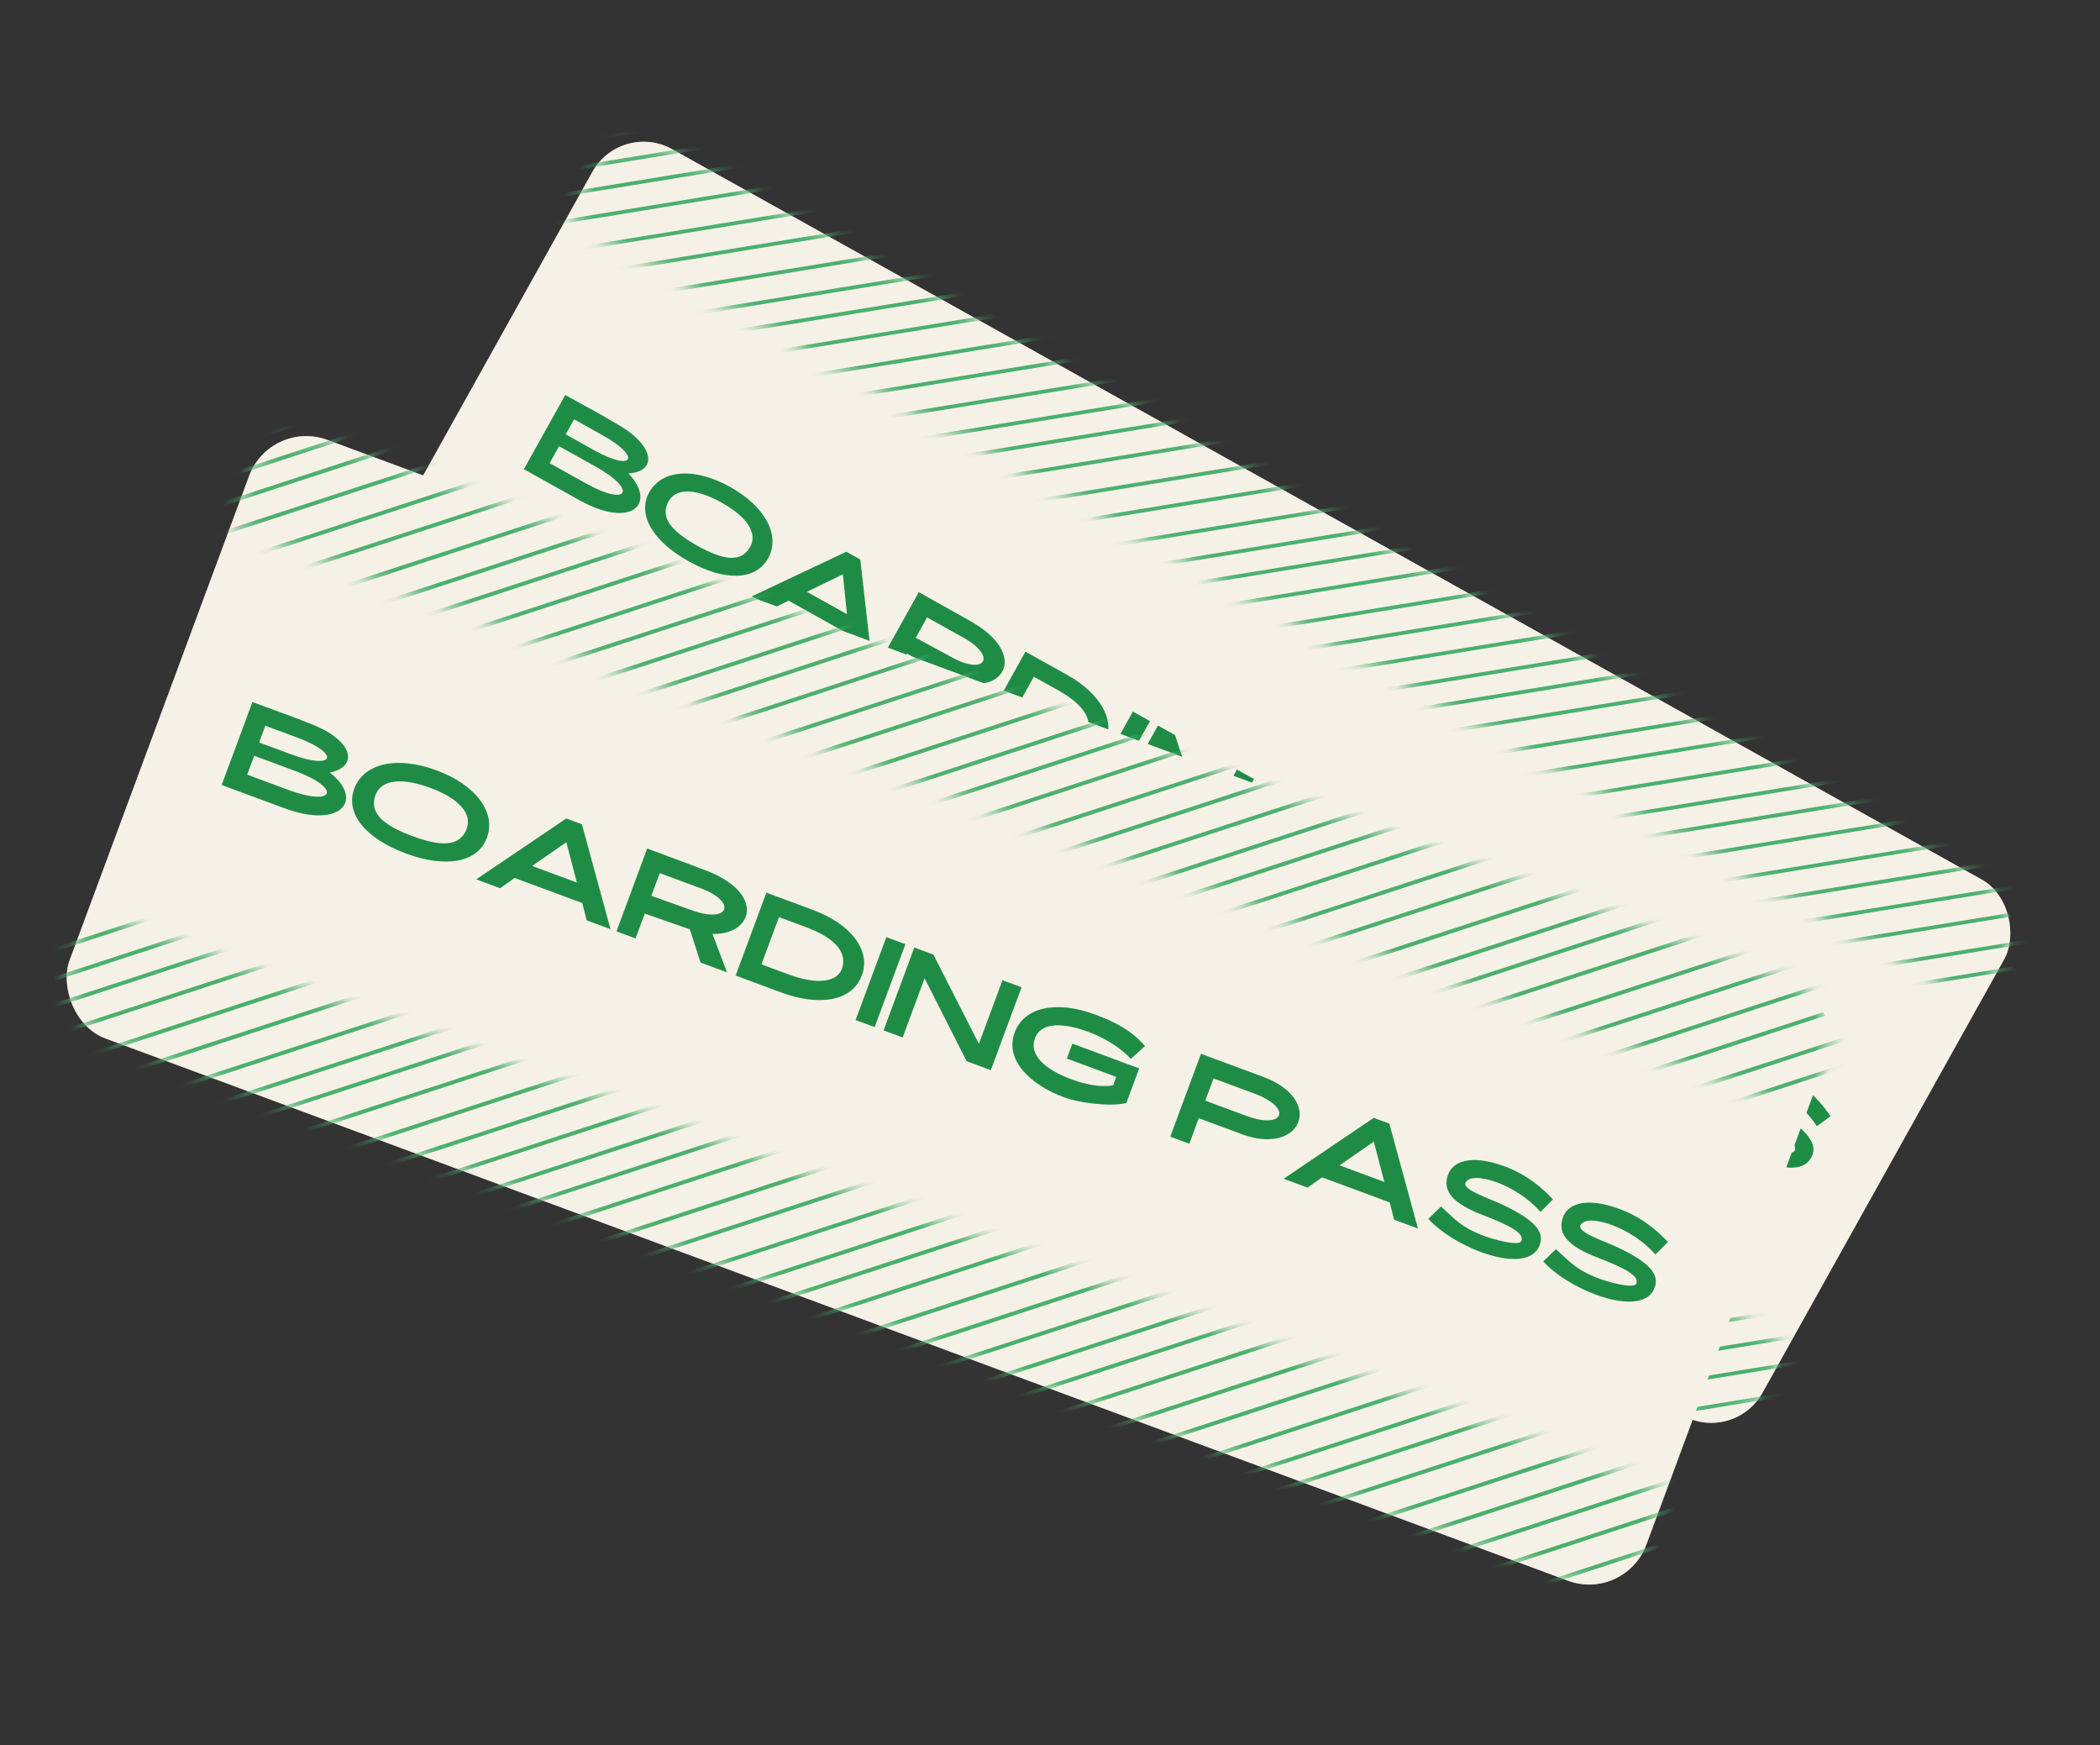 <?xml version="1.0" encoding="UTF-8"?> <svg xmlns="http://www.w3.org/2000/svg" width="136" height="113" viewBox="0 0 136 113" fill="none"><rect x="0" y="0" width="136" height="113" fill="#333333" stroke="none"/><rect x="40.215" y="7.812" width="104.682" height="39.734" rx="3.793" transform="rotate(29.144 40.215 7.812)" fill="white"></rect><rect x="40.215" y="7.812" width="104.682" height="39.734" rx="3.793" transform="rotate(29.144 40.215 7.812)" fill="#EFE5D0" fill-opacity="0.5"></rect><mask id="mask0_129_5" style="mask-type:alpha" maskUnits="userSpaceOnUse" x="22" y="36" width="94" height="57"><path d="M109.042 91.54L24.238 44.253C22.469 43.267 21.836 41.033 22.822 39.265L24.431 36.379L115.64 87.237L114.03 90.123C113.044 91.891 110.81 92.526 109.042 91.54Z" fill="#D9D9D9" stroke="#49B06D" stroke-width="0.253"></path></mask><g mask="url(#mask0_129_5)"><line y1="-0.126" x2="19.046" y2="-0.126" transform="matrix(0.987 -0.161 0.381 0.924 17.016 42.668)" stroke="#49B06D" stroke-width="0.253"></line><line y1="-0.126" x2="19.046" y2="-0.126" transform="matrix(0.987 -0.161 0.381 0.924 46.388 59.046)" stroke="#49B06D" stroke-width="0.253"></line><line y1="-0.126" x2="19.046" y2="-0.126" transform="matrix(0.987 -0.161 0.381 0.924 75.76 75.424)" stroke="#49B06D" stroke-width="0.253"></line><line y1="-0.126" x2="31.636" y2="-0.126" transform="matrix(0.987 -0.161 0.381 0.924 25.759 51.909)" stroke="#49B06D" stroke-width="0.253"></line><line y1="-0.126" x2="31.636" y2="-0.126" transform="matrix(0.987 -0.161 0.381 0.924 55.132 68.287)" stroke="#49B06D" stroke-width="0.253"></line><line y1="-0.126" x2="31.636" y2="-0.126" transform="matrix(0.987 -0.161 0.381 0.924 84.504 84.665)" stroke="#49B06D" stroke-width="0.253"></line><line y1="-0.126" x2="31.636" y2="-0.126" transform="matrix(0.987 -0.161 0.381 0.924 94.442 90.206)" stroke="#49B06D" stroke-width="0.253"></line><line y1="-0.126" x2="19.046" y2="-0.126" transform="matrix(0.987 -0.161 0.381 0.924 19.068 38.987)" stroke="#49B06D" stroke-width="0.253"></line><line y1="-0.126" x2="27.439" y2="-0.126" transform="matrix(0.987 -0.161 0.381 0.924 40.157 56.721)" stroke="#49B06D" stroke-width="0.253"></line><line y1="-0.126" x2="28.085" y2="-0.126" transform="matrix(0.987 -0.161 0.381 0.924 68.892 73.202)" stroke="#49B06D" stroke-width="0.253"></line><line y1="-0.126" x2="19.046" y2="-0.126" transform="matrix(0.987 -0.161 0.381 0.924 27.812 48.227)" stroke="#49B06D" stroke-width="0.253"></line><line y1="-0.126" x2="19.046" y2="-0.126" transform="matrix(0.987 -0.161 0.381 0.924 57.184 64.606)" stroke="#49B06D" stroke-width="0.253"></line><line y1="-0.126" x2="19.046" y2="-0.126" transform="matrix(0.987 -0.161 0.381 0.924 86.556 80.983)" stroke="#49B06D" stroke-width="0.253"></line><line y1="-0.126" x2="19.692" y2="-0.126" transform="matrix(0.987 -0.161 0.381 0.924 21.458 45.605)" stroke="#49B06D" stroke-width="0.253"></line><line y1="-0.126" x2="19.692" y2="-0.126" transform="matrix(0.987 -0.161 0.381 0.924 50.83 61.982)" stroke="#49B06D" stroke-width="0.253"></line><line y1="-0.126" x2="19.692" y2="-0.126" transform="matrix(0.987 -0.161 0.381 0.924 80.203 78.36)" stroke="#49B06D" stroke-width="0.253"></line><line y1="-0.126" x2="35.186" y2="-0.126" transform="matrix(0.987 -0.161 0.381 0.924 30.202 54.846)" stroke="#49B06D" stroke-width="0.253"></line><line y1="-0.126" x2="35.186" y2="-0.126" transform="matrix(0.987 -0.161 0.381 0.924 59.574 71.224)" stroke="#49B06D" stroke-width="0.253"></line><line y1="-0.126" x2="35.186" y2="-0.126" transform="matrix(0.987 -0.161 0.381 0.924 88.946 87.601)" stroke="#49B06D" stroke-width="0.253"></line><line y1="-0.126" x2="35.186" y2="-0.126" transform="matrix(0.987 -0.161 0.381 0.924 98.884 93.143)" stroke="#49B06D" stroke-width="0.253"></line><line y1="-0.126" x2="18.077" y2="-0.126" transform="matrix(0.987 -0.161 0.381 0.924 19.764 43.97)" stroke="#49B06D" stroke-width="0.253"></line><line y1="-0.126" x2="18.077" y2="-0.126" transform="matrix(0.987 -0.161 0.381 0.924 49.136 60.348)" stroke="#49B06D" stroke-width="0.253"></line><line y1="-0.126" x2="18.077" y2="-0.126" transform="matrix(0.987 -0.161 0.381 0.924 78.508 76.726)" stroke="#49B06D" stroke-width="0.253"></line><line y1="-0.126" x2="26.793" y2="-0.126" transform="matrix(0.987 -0.161 0.381 0.924 28.507 53.211)" stroke="#49B06D" stroke-width="0.253"></line><line y1="-0.126" x2="26.793" y2="-0.126" transform="matrix(0.987 -0.161 0.381 0.924 57.88 69.589)" stroke="#49B06D" stroke-width="0.253"></line><line y1="-0.126" x2="26.793" y2="-0.126" transform="matrix(0.987 -0.161 0.381 0.924 87.252 85.967)" stroke="#49B06D" stroke-width="0.253"></line><line y1="-0.126" x2="26.793" y2="-0.126" transform="matrix(0.987 -0.161 0.381 0.924 97.19 91.509)" stroke="#49B06D" stroke-width="0.253"></line><line y1="-0.126" x2="20.337" y2="-0.126" transform="matrix(0.987 -0.161 0.381 0.924 19.586 40.654)" stroke="#49B06D" stroke-width="0.253"></line><line y1="-0.126" x2="29.699" y2="-0.126" transform="matrix(0.987 -0.161 0.381 0.924 39.719 58.544)" stroke="#49B06D" stroke-width="0.253"></line><line y1="-0.126" x2="32.927" y2="-0.126" transform="matrix(0.987 -0.161 0.381 0.924 65.906 75.443)" stroke="#49B06D" stroke-width="0.253"></line><line y1="-0.126" x2="20.337" y2="-0.126" transform="matrix(0.987 -0.161 0.381 0.924 28.33 49.895)" stroke="#49B06D" stroke-width="0.253"></line><line y1="-0.126" x2="20.337" y2="-0.126" transform="matrix(0.987 -0.161 0.381 0.924 57.702 66.273)" stroke="#49B06D" stroke-width="0.253"></line><line y1="-0.126" x2="20.337" y2="-0.126" transform="matrix(0.987 -0.161 0.381 0.924 87.074 82.651)" stroke="#49B06D" stroke-width="0.253"></line><line y1="-0.126" x2="20.66" y2="-0.126" transform="matrix(0.987 -0.161 0.381 0.924 22.294 47.22)" stroke="#49B06D" stroke-width="0.253"></line><line y1="-0.126" x2="20.66" y2="-0.126" transform="matrix(0.987 -0.161 0.381 0.924 51.667 63.598)" stroke="#49B06D" stroke-width="0.253"></line><line y1="-0.126" x2="20.66" y2="-0.126" transform="matrix(0.987 -0.161 0.381 0.924 81.039 79.976)" stroke="#49B06D" stroke-width="0.253"></line><line y1="-0.126" x2="37.446" y2="-0.126" transform="matrix(0.987 -0.161 0.381 0.924 31.038 56.461)" stroke="#49B06D" stroke-width="0.253"></line><line y1="-0.126" x2="37.446" y2="-0.126" transform="matrix(0.987 -0.161 0.381 0.924 60.41 72.839)" stroke="#49B06D" stroke-width="0.253"></line><line y1="-0.126" x2="37.446" y2="-0.126" transform="matrix(0.987 -0.161 0.381 0.924 89.782 89.217)" stroke="#49B06D" stroke-width="0.253"></line></g><mask id="mask1_129_5" style="mask-type:alpha" maskUnits="userSpaceOnUse" x="36" y="9" width="95" height="57"><path d="M128.126 65.103L36.697 14.122L38.368 11.124C39.388 9.295 41.698 8.639 43.528 9.659L128.331 56.946C130.161 57.966 130.817 60.276 129.797 62.105L128.126 65.103Z" fill="#D9D9D9"></path></mask><g mask="url(#mask1_129_5)"><line y1="-0.126" x2="19.046" y2="-0.126" transform="matrix(0.987 -0.161 0.381 0.924 31.523 13.534)" stroke="#4BB06F" stroke-width="0.253"></line><line y1="-0.126" x2="19.046" y2="-0.126" transform="matrix(0.987 -0.161 0.381 0.924 60.896 29.912)" stroke="#4BB06F" stroke-width="0.253"></line><line y1="-0.126" x2="19.046" y2="-0.126" transform="matrix(0.987 -0.161 0.381 0.924 90.268 46.29)" stroke="#4BB06F" stroke-width="0.253"></line><line y1="-0.126" x2="31.636" y2="-0.126" transform="matrix(0.987 -0.161 0.381 0.924 40.267 22.775)" stroke="#4BB06F" stroke-width="0.253"></line><line y1="-0.126" x2="31.636" y2="-0.126" transform="matrix(0.987 -0.161 0.381 0.924 69.639 39.153)" stroke="#4BB06F" stroke-width="0.253"></line><line y1="-0.126" x2="31.636" y2="-0.126" transform="matrix(0.987 -0.161 0.381 0.924 99.011 55.531)" stroke="#4BB06F" stroke-width="0.253"></line><line y1="-0.126" x2="31.636" y2="-0.126" transform="matrix(0.987 -0.161 0.381 0.924 108.949 61.072)" stroke="#4BB06F" stroke-width="0.253"></line><line y1="-0.126" x2="19.046" y2="-0.126" transform="matrix(0.987 -0.161 0.381 0.924 33.576 9.854)" stroke="#4BB06F" stroke-width="0.253"></line><line y1="-0.126" x2="27.439" y2="-0.126" transform="matrix(0.987 -0.161 0.381 0.924 54.665 27.587)" stroke="#4BB06F" stroke-width="0.253"></line><line y1="-0.126" x2="28.085" y2="-0.126" transform="matrix(0.987 -0.161 0.381 0.924 83.4 44.069)" stroke="#4BB06F" stroke-width="0.253"></line><line y1="-0.126" x2="19.046" y2="-0.126" transform="matrix(0.987 -0.161 0.381 0.924 42.319 19.095)" stroke="#4BB06F" stroke-width="0.253"></line><line y1="-0.126" x2="19.046" y2="-0.126" transform="matrix(0.987 -0.161 0.381 0.924 71.692 35.473)" stroke="#4BB06F" stroke-width="0.253"></line><line y1="-0.126" x2="19.046" y2="-0.126" transform="matrix(0.987 -0.161 0.381 0.924 101.064 51.851)" stroke="#4BB06F" stroke-width="0.253"></line><line y1="-0.126" x2="19.692" y2="-0.126" transform="matrix(0.987 -0.161 0.381 0.924 35.966 16.471)" stroke="#4BB06F" stroke-width="0.253"></line><line y1="-0.126" x2="19.692" y2="-0.126" transform="matrix(0.987 -0.161 0.381 0.924 65.338 32.849)" stroke="#4BB06F" stroke-width="0.253"></line><line y1="-0.126" x2="19.692" y2="-0.126" transform="matrix(0.987 -0.161 0.381 0.924 94.71 49.227)" stroke="#4BB06F" stroke-width="0.253"></line><line y1="-0.126" x2="35.186" y2="-0.126" transform="matrix(0.987 -0.161 0.381 0.924 44.709 25.712)" stroke="#4BB06F" stroke-width="0.253"></line><line y1="-0.126" x2="35.186" y2="-0.126" transform="matrix(0.987 -0.161 0.381 0.924 74.081 42.09)" stroke="#4BB06F" stroke-width="0.253"></line><line y1="-0.126" x2="35.186" y2="-0.126" transform="matrix(0.987 -0.161 0.381 0.924 103.454 58.468)" stroke="#4BB06F" stroke-width="0.253"></line><line y1="-0.126" x2="35.186" y2="-0.126" transform="matrix(0.987 -0.161 0.381 0.924 113.391 64.01)" stroke="#4BB06F" stroke-width="0.253"></line><line y1="-0.126" x2="35.186" y2="-0.126" transform="matrix(0.987 -0.161 0.381 0.924 115.281 65.293)" stroke="#4BB06F" stroke-width="0.253"></line><line y1="-0.126" x2="18.077" y2="-0.126" transform="matrix(0.987 -0.161 0.381 0.924 34.271 14.837)" stroke="#4BB06F" stroke-width="0.253"></line><line y1="-0.126" x2="18.077" y2="-0.126" transform="matrix(0.987 -0.161 0.381 0.924 63.644 31.215)" stroke="#4BB06F" stroke-width="0.253"></line><line y1="-0.126" x2="18.077" y2="-0.126" transform="matrix(0.987 -0.161 0.381 0.924 93.016 47.593)" stroke="#4BB06F" stroke-width="0.253"></line><line y1="-0.126" x2="26.793" y2="-0.126" transform="matrix(0.987 -0.161 0.381 0.924 43.015 24.078)" stroke="#4BB06F" stroke-width="0.253"></line><line y1="-0.126" x2="26.793" y2="-0.126" transform="matrix(0.987 -0.161 0.381 0.924 72.387 40.456)" stroke="#4BB06F" stroke-width="0.253"></line><line y1="-0.126" x2="26.793" y2="-0.126" transform="matrix(0.987 -0.161 0.381 0.924 101.759 56.834)" stroke="#4BB06F" stroke-width="0.253"></line><line y1="-0.126" x2="18.723" y2="-0.126" transform="matrix(0.987 -0.161 0.381 0.924 111.697 62.375)" stroke="#4BB06F" stroke-width="0.253"></line><line y1="-0.126" x2="20.337" y2="-0.126" transform="matrix(0.987 -0.161 0.381 0.924 34.094 11.521)" stroke="#4BB06F" stroke-width="0.253"></line><line y1="-0.126" x2="29.699" y2="-0.126" transform="matrix(0.987 -0.161 0.381 0.924 54.227 29.411)" stroke="#4BB06F" stroke-width="0.253"></line><line y1="-0.126" x2="32.927" y2="-0.126" transform="matrix(0.987 -0.161 0.381 0.924 80.413 46.31)" stroke="#4BB06F" stroke-width="0.253"></line><line y1="-0.126" x2="20.337" y2="-0.126" transform="matrix(0.987 -0.161 0.381 0.924 42.837 20.762)" stroke="#4BB06F" stroke-width="0.253"></line><line y1="-0.126" x2="20.337" y2="-0.126" transform="matrix(0.987 -0.161 0.381 0.924 72.209 37.14)" stroke="#4BB06F" stroke-width="0.253"></line><line y1="-0.126" x2="20.337" y2="-0.126" transform="matrix(0.987 -0.161 0.381 0.924 101.582 53.518)" stroke="#4BB06F" stroke-width="0.253"></line><line y1="-0.126" x2="20.66" y2="-0.126" transform="matrix(0.987 -0.161 0.381 0.924 36.802 18.086)" stroke="#4BB06F" stroke-width="0.253"></line><line y1="-0.126" x2="20.66" y2="-0.126" transform="matrix(0.987 -0.161 0.381 0.924 66.174 34.464)" stroke="#4BB06F" stroke-width="0.253"></line><line y1="-0.126" x2="20.66" y2="-0.126" transform="matrix(0.987 -0.161 0.381 0.924 95.546 50.842)" stroke="#4BB06F" stroke-width="0.253"></line><line y1="-0.126" x2="37.446" y2="-0.126" transform="matrix(0.987 -0.161 0.381 0.924 45.546 27.327)" stroke="#4BB06F" stroke-width="0.253"></line><line y1="-0.126" x2="37.446" y2="-0.126" transform="matrix(0.987 -0.161 0.381 0.924 74.918 43.705)" stroke="#4BB06F" stroke-width="0.253"></line><line y1="-0.126" x2="37.446" y2="-0.126" transform="matrix(0.987 -0.161 0.381 0.924 104.29 60.083)" stroke="#4BB06F" stroke-width="0.253"></line></g><path d="M40.694 30.651C42.54 32.562 40.954 34.299 37.532 32.391L33.927 30.381L36.607 25.575L38.987 26.889C39.352 27.093 39.687 27.305 39.995 27.477C42.449 28.883 42.566 30.549 40.694 30.651ZM38.49 29.158C41.028 30.573 41.56 29.597 39.022 28.181L37.177 27.152L36.635 28.123L38.49 29.158ZM36.206 28.892L35.595 29.988L37.97 31.312C40.69 32.829 41.291 31.728 38.581 30.216L36.206 28.892ZM44.607 36.349C42.29 35.057 41.24 33.325 42.049 31.873C42.87 30.402 44.976 30.241 47.292 31.533C49.59 32.814 50.554 34.7 49.745 36.151C48.93 37.612 46.904 37.63 44.607 36.349ZM48.586 35.405C49.074 34.53 48.392 33.469 46.739 32.547C45.066 31.615 43.787 31.582 43.299 32.457C42.71 33.514 43.507 34.412 45.179 35.345C46.833 36.267 47.996 36.462 48.586 35.405ZM54.811 35.725L55.715 36.229L56.476 42.954L55.092 42.182L54.989 41.079L51.067 38.892L50.074 39.385L48.69 38.613L54.811 35.725ZM54.587 37.188L52.255 38.32L54.851 39.767L54.587 37.188ZM61.696 45.865L61.354 43.721L58.732 42.322L57.928 43.764L56.823 43.148L59.502 38.341L62.852 40.221C66.365 42.193 65.224 44.669 62.701 44.22L63.234 46.723L61.696 45.865ZM60.04 39.977L59.306 41.294L61.696 42.589C63.836 43.744 64.538 42.485 62.414 41.3L60.04 39.977ZM66.412 42.194L69.094 43.689C71.324 44.933 72.306 46.741 71.502 48.183C70.591 49.817 68.375 49.589 66.414 48.495L63.732 47L66.412 42.194ZM66.954 43.819L65.427 46.559L66.994 47.433C68.599 48.328 69.968 48.449 70.391 47.487C70.792 46.564 70.126 45.588 68.521 44.693L66.954 43.819ZM70.689 50.879L73.368 46.073L74.474 46.689L71.794 51.496L70.689 50.879ZM72.311 51.784L74.991 46.978L76.097 47.594L78.047 53.52L80.105 49.829L81.21 50.446L78.531 55.252L77.127 54.469L75.33 48.969L73.417 52.4L72.311 51.784ZM87.673 56.557L86.553 58.566C85.451 58.644 83.618 58.089 82.782 57.623C80.821 56.529 79.462 54.763 80.357 53.158C81.177 51.687 83.232 51.573 85.462 52.816C86.789 53.556 87.587 54.203 88.245 55.238L87.25 55.892C86.813 55.208 85.928 54.399 84.871 53.81C83.948 53.295 82.193 52.556 81.544 53.719C81.019 54.661 81.843 55.713 83.381 56.571C84.16 57.005 85.08 57.366 85.908 57.349L86.182 56.859L83.317 55.262L83.8 54.397L87.673 56.557ZM93.375 61.589L90.866 60.19L90.041 61.67L88.935 61.053L91.615 56.247L95.22 58.257C98.825 60.267 96.816 63.507 93.375 61.589ZM92.153 57.883L91.434 59.171L93.809 60.495C96.019 61.727 96.738 60.439 94.527 59.206L92.153 57.883ZM101.634 61.834L102.538 62.338L103.299 69.063L101.915 68.291L101.812 67.188L97.89 65.001L96.897 65.493L95.513 64.721L101.634 61.834ZM101.411 63.297L99.079 64.429L101.674 65.876L101.411 63.297ZM111.886 68.558L110.994 69.208C110.401 68.26 109.471 67.464 108.616 66.987C108.155 66.73 107.117 66.24 106.7 66.649C106.282 67.059 107.922 67.847 108.816 68.459C110.507 69.629 111.106 70.454 110.61 71.275C110.019 72.268 108.447 71.946 106.947 71.11C105.765 70.45 104.622 69.473 104.032 68.564L104.928 67.929C105.781 68.998 105.996 69.357 107.075 70.022C107.809 70.469 109.365 71.135 109.542 70.818C109.714 70.51 109.506 70.092 107.908 69.138C106.953 68.568 104.876 67.548 105.641 66.084C106.017 65.298 107.206 64.928 109.267 66.09C110.598 66.845 111.353 67.795 111.886 68.558ZM118.551 72.275L117.659 72.924C117.066 71.976 116.136 71.18 115.281 70.703C114.819 70.446 113.782 69.956 113.365 70.366C112.947 70.776 114.587 71.564 115.481 72.176C117.172 73.346 117.77 74.171 117.275 74.991C116.684 75.984 115.112 75.662 113.612 74.826C112.43 74.167 111.286 73.189 110.697 72.28L111.592 71.646C112.446 72.714 112.661 73.073 113.74 73.738C114.474 74.185 116.03 74.851 116.207 74.534C116.379 74.226 116.171 73.808 114.573 72.854C113.618 72.284 111.541 71.264 112.306 69.801C112.682 69.015 113.871 68.644 115.932 69.806C117.263 70.561 118.018 71.511 118.551 72.275Z" fill="#1F8C46"></path><rect x="17.506" y="27.115" width="108.897" height="41.334" rx="3.946" transform="rotate(20.34 17.506 27.115)" fill="white"></rect><rect x="17.506" y="27.115" width="108.897" height="41.334" rx="3.946" transform="rotate(20.34 17.506 27.115)" fill="#EFE5D0" fill-opacity="0.5"></rect><mask id="mask2_129_5" style="mask-type:alpha" maskUnits="userSpaceOnUse" x="4" y="58" width="104" height="45"><path d="M101.592 102.228L6.883 67.119C4.908 66.387 3.901 64.193 4.633 62.218L5.828 58.994L107.689 96.753L106.493 99.978C105.761 101.952 103.567 102.96 101.592 102.228Z" fill="#D9D9D9" stroke="#49B06D" stroke-width="0.263"></path></mask><g mask="url(#mask2_129_5)"><line y1="-0.132" x2="19.813" y2="-0.132" transform="matrix(0.951 -0.311 0.518 0.855 -0.793 66.642)" stroke="#49B06D" stroke-width="0.263"></line><line y1="-0.132" x2="19.813" y2="-0.132" transform="matrix(0.951 -0.311 0.518 0.855 32.009 78.801)" stroke="#49B06D" stroke-width="0.263"></line><line y1="-0.132" x2="19.813" y2="-0.132" transform="matrix(0.951 -0.311 0.518 0.855 64.812 90.961)" stroke="#49B06D" stroke-width="0.263"></line><line y1="-0.132" x2="32.909" y2="-0.132" transform="matrix(0.951 -0.311 0.518 0.855 9.666 74.749)" stroke="#49B06D" stroke-width="0.263"></line><line y1="-0.132" x2="32.909" y2="-0.132" transform="matrix(0.951 -0.311 0.518 0.855 42.469 86.909)" stroke="#49B06D" stroke-width="0.263"></line><line y1="-0.132" x2="32.909" y2="-0.132" transform="matrix(0.951 -0.311 0.518 0.855 75.272 99.068)" stroke="#49B06D" stroke-width="0.263"></line><line y1="-0.132" x2="32.909" y2="-0.132" transform="matrix(0.951 -0.311 0.518 0.855 86.37 103.183)" stroke="#49B06D" stroke-width="0.263"></line><line y1="-0.132" x2="19.813" y2="-0.132" transform="matrix(0.951 -0.311 0.518 0.855 0.73 62.53)" stroke="#49B06D" stroke-width="0.263"></line><line y1="-0.132" x2="28.544" y2="-0.132" transform="matrix(0.951 -0.311 0.518 0.855 25.234 77.402)" stroke="#49B06D" stroke-width="0.263"></line><line y1="-0.132" x2="29.215" y2="-0.132" transform="matrix(0.951 -0.311 0.518 0.855 57.398 89.772)" stroke="#49B06D" stroke-width="0.263"></line><line y1="-0.132" x2="19.813" y2="-0.132" transform="matrix(0.951 -0.311 0.518 0.855 11.19 70.638)" stroke="#49B06D" stroke-width="0.263"></line><line y1="-0.132" x2="19.813" y2="-0.132" transform="matrix(0.951 -0.311 0.518 0.855 43.993 82.798)" stroke="#49B06D" stroke-width="0.263"></line><line y1="-0.132" x2="19.813" y2="-0.132" transform="matrix(0.951 -0.311 0.518 0.855 76.796 94.958)" stroke="#49B06D" stroke-width="0.263"></line><line y1="-0.132" x2="20.484" y2="-0.132" transform="matrix(0.951 -0.311 0.518 0.855 4.241 68.953)" stroke="#49B06D" stroke-width="0.263"></line><line y1="-0.132" x2="20.484" y2="-0.132" transform="matrix(0.951 -0.311 0.518 0.855 37.043 81.112)" stroke="#49B06D" stroke-width="0.263"></line><line y1="-0.132" x2="20.484" y2="-0.132" transform="matrix(0.951 -0.311 0.518 0.855 69.846 93.272)" stroke="#49B06D" stroke-width="0.263"></line><line y1="-0.132" x2="36.603" y2="-0.132" transform="matrix(0.951 -0.311 0.518 0.855 14.701 77.061)" stroke="#49B06D" stroke-width="0.263"></line><line y1="-0.132" x2="36.603" y2="-0.132" transform="matrix(0.951 -0.311 0.518 0.855 47.503 89.22)" stroke="#49B06D" stroke-width="0.263"></line><line y1="-0.132" x2="36.603" y2="-0.132" transform="matrix(0.951 -0.311 0.518 0.855 80.306 101.38)" stroke="#49B06D" stroke-width="0.263"></line><line y1="-0.132" x2="36.603" y2="-0.132" transform="matrix(0.951 -0.311 0.518 0.855 91.405 105.494)" stroke="#49B06D" stroke-width="0.263"></line><line y1="-0.132" x2="18.805" y2="-0.132" transform="matrix(0.951 -0.311 0.518 0.855 2.239 67.543)" stroke="#49B06D" stroke-width="0.263"></line><line y1="-0.132" x2="18.805" y2="-0.132" transform="matrix(0.951 -0.311 0.518 0.855 35.041 79.702)" stroke="#49B06D" stroke-width="0.263"></line><line y1="-0.132" x2="18.805" y2="-0.132" transform="matrix(0.951 -0.311 0.518 0.855 67.844 91.862)" stroke="#49B06D" stroke-width="0.263"></line><line y1="-0.132" x2="27.872" y2="-0.132" transform="matrix(0.951 -0.311 0.518 0.855 12.698 75.65)" stroke="#49B06D" stroke-width="0.263"></line><line y1="-0.132" x2="27.872" y2="-0.132" transform="matrix(0.951 -0.311 0.518 0.855 45.501 87.81)" stroke="#49B06D" stroke-width="0.263"></line><line y1="-0.132" x2="27.872" y2="-0.132" transform="matrix(0.951 -0.311 0.518 0.855 78.304 99.97)" stroke="#49B06D" stroke-width="0.263"></line><line y1="-0.132" x2="27.872" y2="-0.132" transform="matrix(0.951 -0.311 0.518 0.855 89.403 104.084)" stroke="#49B06D" stroke-width="0.263"></line><line y1="-0.132" x2="21.156" y2="-0.132" transform="matrix(0.951 -0.311 0.518 0.855 1.528 64.162)" stroke="#49B06D" stroke-width="0.263"></line><line y1="-0.132" x2="30.895" y2="-0.132" transform="matrix(0.951 -0.311 0.518 0.855 25.074 79.347)" stroke="#49B06D" stroke-width="0.263"></line><line y1="-0.132" x2="34.253" y2="-0.132" transform="matrix(0.951 -0.311 0.518 0.855 54.685 92.55)" stroke="#49B06D" stroke-width="0.263"></line><line y1="-0.132" x2="21.156" y2="-0.132" transform="matrix(0.951 -0.311 0.518 0.855 11.988 72.269)" stroke="#49B06D" stroke-width="0.263"></line><line y1="-0.132" x2="21.156" y2="-0.132" transform="matrix(0.951 -0.311 0.518 0.855 44.791 84.43)" stroke="#49B06D" stroke-width="0.263"></line><line y1="-0.132" x2="21.156" y2="-0.132" transform="matrix(0.951 -0.311 0.518 0.855 77.593 96.59)" stroke="#49B06D" stroke-width="0.263"></line><line y1="-0.132" x2="21.492" y2="-0.132" transform="matrix(0.951 -0.311 0.518 0.855 5.358 70.481)" stroke="#49B06D" stroke-width="0.263"></line><line y1="-0.132" x2="21.492" y2="-0.132" transform="matrix(0.951 -0.311 0.518 0.855 38.16 82.64)" stroke="#49B06D" stroke-width="0.263"></line><line y1="-0.132" x2="21.492" y2="-0.132" transform="matrix(0.951 -0.311 0.518 0.855 70.963 94.8)" stroke="#49B06D" stroke-width="0.263"></line><line y1="-0.132" x2="38.954" y2="-0.132" transform="matrix(0.951 -0.311 0.518 0.855 15.818 78.588)" stroke="#49B06D" stroke-width="0.263"></line><line y1="-0.132" x2="38.954" y2="-0.132" transform="matrix(0.951 -0.311 0.518 0.855 48.62 90.747)" stroke="#49B06D" stroke-width="0.263"></line><line y1="-0.132" x2="38.954" y2="-0.132" transform="matrix(0.951 -0.311 0.518 0.855 81.423 102.907)" stroke="#49B06D" stroke-width="0.263"></line></g><mask id="mask3_129_5" style="mask-type:alpha" maskUnits="userSpaceOnUse" x="14" y="28" width="105" height="45"><path d="M117.001 72.013L14.893 34.162L16.134 30.814C16.891 28.771 19.162 27.729 21.205 28.486L115.913 63.594C117.956 64.352 118.999 66.622 118.241 68.665L117.001 72.013Z" fill="#D9D9D9"></path></mask><g mask="url(#mask3_129_5)"><line y1="-0.132" x2="19.813" y2="-0.132" transform="matrix(0.951 -0.311 0.518 0.855 9.481 34.382)" stroke="#4BB06F" stroke-width="0.263"></line><line y1="-0.132" x2="19.813" y2="-0.132" transform="matrix(0.951 -0.311 0.518 0.855 42.284 46.542)" stroke="#4BB06F" stroke-width="0.263"></line><line y1="-0.132" x2="19.813" y2="-0.132" transform="matrix(0.951 -0.311 0.518 0.855 75.087 58.702)" stroke="#4BB06F" stroke-width="0.263"></line><line y1="-0.132" x2="32.909" y2="-0.132" transform="matrix(0.951 -0.311 0.518 0.855 19.941 42.49)" stroke="#4BB06F" stroke-width="0.263"></line><line y1="-0.132" x2="32.909" y2="-0.132" transform="matrix(0.951 -0.311 0.518 0.855 52.744 54.649)" stroke="#4BB06F" stroke-width="0.263"></line><line y1="-0.132" x2="32.909" y2="-0.132" transform="matrix(0.951 -0.311 0.518 0.855 85.547 66.81)" stroke="#4BB06F" stroke-width="0.263"></line><line y1="-0.132" x2="32.909" y2="-0.132" transform="matrix(0.951 -0.311 0.518 0.855 96.645 70.924)" stroke="#4BB06F" stroke-width="0.263"></line><line y1="-0.132" x2="19.813" y2="-0.132" transform="matrix(0.951 -0.311 0.518 0.855 11.005 30.271)" stroke="#4BB06F" stroke-width="0.263"></line><line y1="-0.132" x2="28.544" y2="-0.132" transform="matrix(0.951 -0.311 0.518 0.855 35.509 45.144)" stroke="#4BB06F" stroke-width="0.263"></line><line y1="-0.132" x2="29.215" y2="-0.132" transform="matrix(0.951 -0.311 0.518 0.855 67.673 57.513)" stroke="#4BB06F" stroke-width="0.263"></line><line y1="-0.132" x2="19.813" y2="-0.132" transform="matrix(0.951 -0.311 0.518 0.855 21.465 38.38)" stroke="#4BB06F" stroke-width="0.263"></line><line y1="-0.132" x2="19.813" y2="-0.132" transform="matrix(0.951 -0.311 0.518 0.855 54.268 50.539)" stroke="#4BB06F" stroke-width="0.263"></line><line y1="-0.132" x2="19.813" y2="-0.132" transform="matrix(0.951 -0.311 0.518 0.855 87.07 62.699)" stroke="#4BB06F" stroke-width="0.263"></line><line y1="-0.132" x2="20.484" y2="-0.132" transform="matrix(0.951 -0.311 0.518 0.855 14.516 36.694)" stroke="#4BB06F" stroke-width="0.263"></line><line y1="-0.132" x2="20.484" y2="-0.132" transform="matrix(0.951 -0.311 0.518 0.855 47.318 48.853)" stroke="#4BB06F" stroke-width="0.263"></line><line y1="-0.132" x2="20.484" y2="-0.132" transform="matrix(0.951 -0.311 0.518 0.855 80.121 61.014)" stroke="#4BB06F" stroke-width="0.263"></line><line y1="-0.132" x2="36.603" y2="-0.132" transform="matrix(0.951 -0.311 0.518 0.855 24.976 44.802)" stroke="#4BB06F" stroke-width="0.263"></line><line y1="-0.132" x2="36.603" y2="-0.132" transform="matrix(0.951 -0.311 0.518 0.855 57.778 56.962)" stroke="#4BB06F" stroke-width="0.263"></line><line y1="-0.132" x2="36.603" y2="-0.132" transform="matrix(0.951 -0.311 0.518 0.855 90.581 69.121)" stroke="#4BB06F" stroke-width="0.263"></line><line y1="-0.132" x2="36.603" y2="-0.132" transform="matrix(0.951 -0.311 0.518 0.855 101.68 73.235)" stroke="#4BB06F" stroke-width="0.263"></line><line y1="-0.132" x2="36.603" y2="-0.132" transform="matrix(0.951 -0.311 0.518 0.855 103.827 74.254)" stroke="#4BB06F" stroke-width="0.263"></line><line y1="-0.132" x2="18.805" y2="-0.132" transform="matrix(0.951 -0.311 0.518 0.855 12.514 35.283)" stroke="#4BB06F" stroke-width="0.263"></line><line y1="-0.132" x2="18.805" y2="-0.132" transform="matrix(0.951 -0.311 0.518 0.855 45.316 47.443)" stroke="#4BB06F" stroke-width="0.263"></line><line y1="-0.132" x2="18.805" y2="-0.132" transform="matrix(0.951 -0.311 0.518 0.855 78.119 59.603)" stroke="#4BB06F" stroke-width="0.263"></line><line y1="-0.132" x2="27.872" y2="-0.132" transform="matrix(0.951 -0.311 0.518 0.855 22.974 43.392)" stroke="#4BB06F" stroke-width="0.263"></line><line y1="-0.132" x2="27.872" y2="-0.132" transform="matrix(0.951 -0.311 0.518 0.855 55.776 55.551)" stroke="#4BB06F" stroke-width="0.263"></line><line y1="-0.132" x2="27.872" y2="-0.132" transform="matrix(0.951 -0.311 0.518 0.855 88.579 67.711)" stroke="#4BB06F" stroke-width="0.263"></line><line y1="-0.132" x2="19.477" y2="-0.132" transform="matrix(0.951 -0.311 0.518 0.855 99.678 71.825)" stroke="#4BB06F" stroke-width="0.263"></line><line y1="-0.132" x2="21.156" y2="-0.132" transform="matrix(0.951 -0.311 0.518 0.855 11.803 31.903)" stroke="#4BB06F" stroke-width="0.263"></line><line y1="-0.132" x2="30.895" y2="-0.132" transform="matrix(0.951 -0.311 0.518 0.855 35.349 47.088)" stroke="#4BB06F" stroke-width="0.263"></line><line y1="-0.132" x2="34.253" y2="-0.132" transform="matrix(0.951 -0.311 0.518 0.855 64.96 60.291)" stroke="#4BB06F" stroke-width="0.263"></line><line y1="-0.132" x2="21.156" y2="-0.132" transform="matrix(0.951 -0.311 0.518 0.855 22.263 40.011)" stroke="#4BB06F" stroke-width="0.263"></line><line y1="-0.132" x2="21.156" y2="-0.132" transform="matrix(0.951 -0.311 0.518 0.855 55.066 52.171)" stroke="#4BB06F" stroke-width="0.263"></line><line y1="-0.132" x2="21.156" y2="-0.132" transform="matrix(0.951 -0.311 0.518 0.855 87.868 64.331)" stroke="#4BB06F" stroke-width="0.263"></line><line y1="-0.132" x2="21.492" y2="-0.132" transform="matrix(0.951 -0.311 0.518 0.855 15.633 38.221)" stroke="#4BB06F" stroke-width="0.263"></line><line y1="-0.132" x2="21.492" y2="-0.132" transform="matrix(0.951 -0.311 0.518 0.855 48.435 50.381)" stroke="#4BB06F" stroke-width="0.263"></line><line y1="-0.132" x2="21.492" y2="-0.132" transform="matrix(0.951 -0.311 0.518 0.855 81.238 62.541)" stroke="#4BB06F" stroke-width="0.263"></line><line y1="-0.132" x2="38.954" y2="-0.132" transform="matrix(0.951 -0.311 0.518 0.855 26.093 46.329)" stroke="#4BB06F" stroke-width="0.263"></line><line y1="-0.132" x2="38.954" y2="-0.132" transform="matrix(0.951 -0.311 0.518 0.855 58.895 58.488)" stroke="#4BB06F" stroke-width="0.263"></line><line y1="-0.132" x2="38.954" y2="-0.132" transform="matrix(0.951 -0.311 0.518 0.855 91.698 70.648)" stroke="#4BB06F" stroke-width="0.263"></line></g><path d="M21.355 50.028C23.556 51.699 22.203 53.736 18.381 52.32L14.355 50.827L16.345 45.46L19.001 46.432C19.409 46.583 19.787 46.748 20.131 46.875C22.878 47.93 23.263 49.624 21.355 50.028ZM18.852 48.843C21.686 49.894 22.077 48.806 19.243 47.755L17.182 46.991L16.78 48.075L18.852 48.843ZM16.461 48.934L16.008 50.158L18.659 51.141C21.697 52.267 22.14 51.039 19.113 49.917L16.461 48.934ZM26.284 55.262C23.697 54.303 22.342 52.689 22.943 51.068C23.552 49.425 25.691 48.924 28.278 49.883C30.844 50.834 32.136 52.62 31.535 54.241C30.93 55.873 28.85 56.213 26.284 55.262ZM30.225 53.658C30.587 52.681 29.717 51.699 27.871 51.014C26.003 50.322 24.683 50.492 24.32 51.469C23.883 52.65 24.845 53.446 26.713 54.139C28.559 54.823 29.787 54.838 30.225 53.658ZM36.675 52.996L37.684 53.37L39.538 60.162L37.992 59.589L37.71 58.471L33.33 56.848L32.388 57.512L30.842 56.939L36.675 52.996ZM36.678 54.536L34.461 56.07L37.359 57.145L36.678 54.536ZM45.367 62.324L44.675 60.174L41.756 59.153L41.159 60.764L39.925 60.306L41.914 54.938L45.657 56.338C49.582 57.805 48.803 60.532 46.139 60.473L47.085 62.96L45.367 62.324ZM42.727 56.534L42.182 58.005L44.846 58.955C47.23 59.803 47.751 58.396 45.379 57.517L42.727 56.534ZM49.631 57.799L52.626 58.909C55.116 59.832 56.414 61.535 55.818 63.145C55.141 64.97 52.826 65.088 50.636 64.277L47.641 63.166L49.631 57.799ZM50.447 59.383L49.313 62.443L51.063 63.092C52.856 63.756 54.282 63.663 54.564 62.607C54.83 61.594 53.99 60.697 52.197 60.032L50.447 59.383ZM55.41 66.046L57.4 60.679L58.635 61.136L56.645 66.504L55.41 66.046ZM57.222 66.718L59.212 61.35L60.447 61.808L63.395 67.59L64.923 63.468L66.158 63.925L64.168 69.293L62.601 68.712L59.878 63.343L58.457 67.176L57.222 66.718ZM73.775 69.179L72.943 71.422C71.823 71.679 69.85 71.399 68.916 71.053C66.726 70.241 65.048 68.642 65.713 66.849C66.321 65.207 68.415 64.762 70.906 65.685C72.388 66.235 73.311 66.772 74.153 67.731L73.234 68.563C72.675 67.929 71.637 67.238 70.456 66.801C69.425 66.419 67.503 65.938 67.022 67.237C66.632 68.289 67.647 69.239 69.365 69.876C70.234 70.198 71.237 70.424 72.087 70.275L72.29 69.727L69.09 68.541L69.448 67.575L73.775 69.179ZM80.437 73.443L77.635 72.405L77.022 74.058L75.788 73.6L77.778 68.233L81.803 69.725C85.829 71.217 84.28 74.868 80.437 73.443ZM78.59 69.828L78.057 71.267L80.709 72.25C83.178 73.165 83.711 71.727 81.242 70.811L78.59 69.828ZM88.967 72.381L89.976 72.755L91.83 79.547L90.284 78.974L90.002 77.856L85.622 76.232L84.68 76.897L83.134 76.324L88.967 72.381ZM88.97 73.92L86.753 75.455L89.651 76.529L88.97 73.92ZM100.576 77.661L99.763 78.471C99.003 77.591 97.92 76.921 96.965 76.566C96.449 76.375 95.305 76.037 94.941 76.524C94.577 77.012 96.388 77.561 97.404 78.048C99.33 78.981 100.076 79.734 99.698 80.656C99.248 81.772 97.58 81.691 95.906 81.07C94.585 80.581 93.254 79.757 92.503 78.918L93.323 78.123C94.371 79.085 94.649 79.42 95.864 79.931C96.689 80.274 98.395 80.711 98.527 80.357C98.654 80.013 98.374 79.616 96.579 78.89C95.507 78.456 93.209 77.738 93.763 76.112C94.024 75.244 95.187 74.674 97.492 75.541C98.98 76.105 99.907 76.961 100.576 77.661ZM108.019 80.42L107.206 81.23C106.446 80.35 105.363 79.68 104.408 79.326C103.893 79.135 102.748 78.796 102.384 79.284C102.02 79.771 103.832 80.321 104.848 80.807C106.773 81.741 107.519 82.494 107.141 83.416C106.691 84.531 105.024 84.45 103.349 83.829C102.029 83.34 100.697 82.517 99.947 81.677L100.766 80.882C101.814 81.844 102.093 82.179 103.307 82.691C104.133 83.033 105.839 83.47 105.97 83.116C106.097 82.772 105.817 82.376 104.023 81.649C102.951 81.215 100.652 80.498 101.206 78.871C101.467 78.003 102.631 77.433 104.935 78.3C106.423 78.864 107.351 79.721 108.019 80.42Z" fill="#1F8C46"></path></svg> 